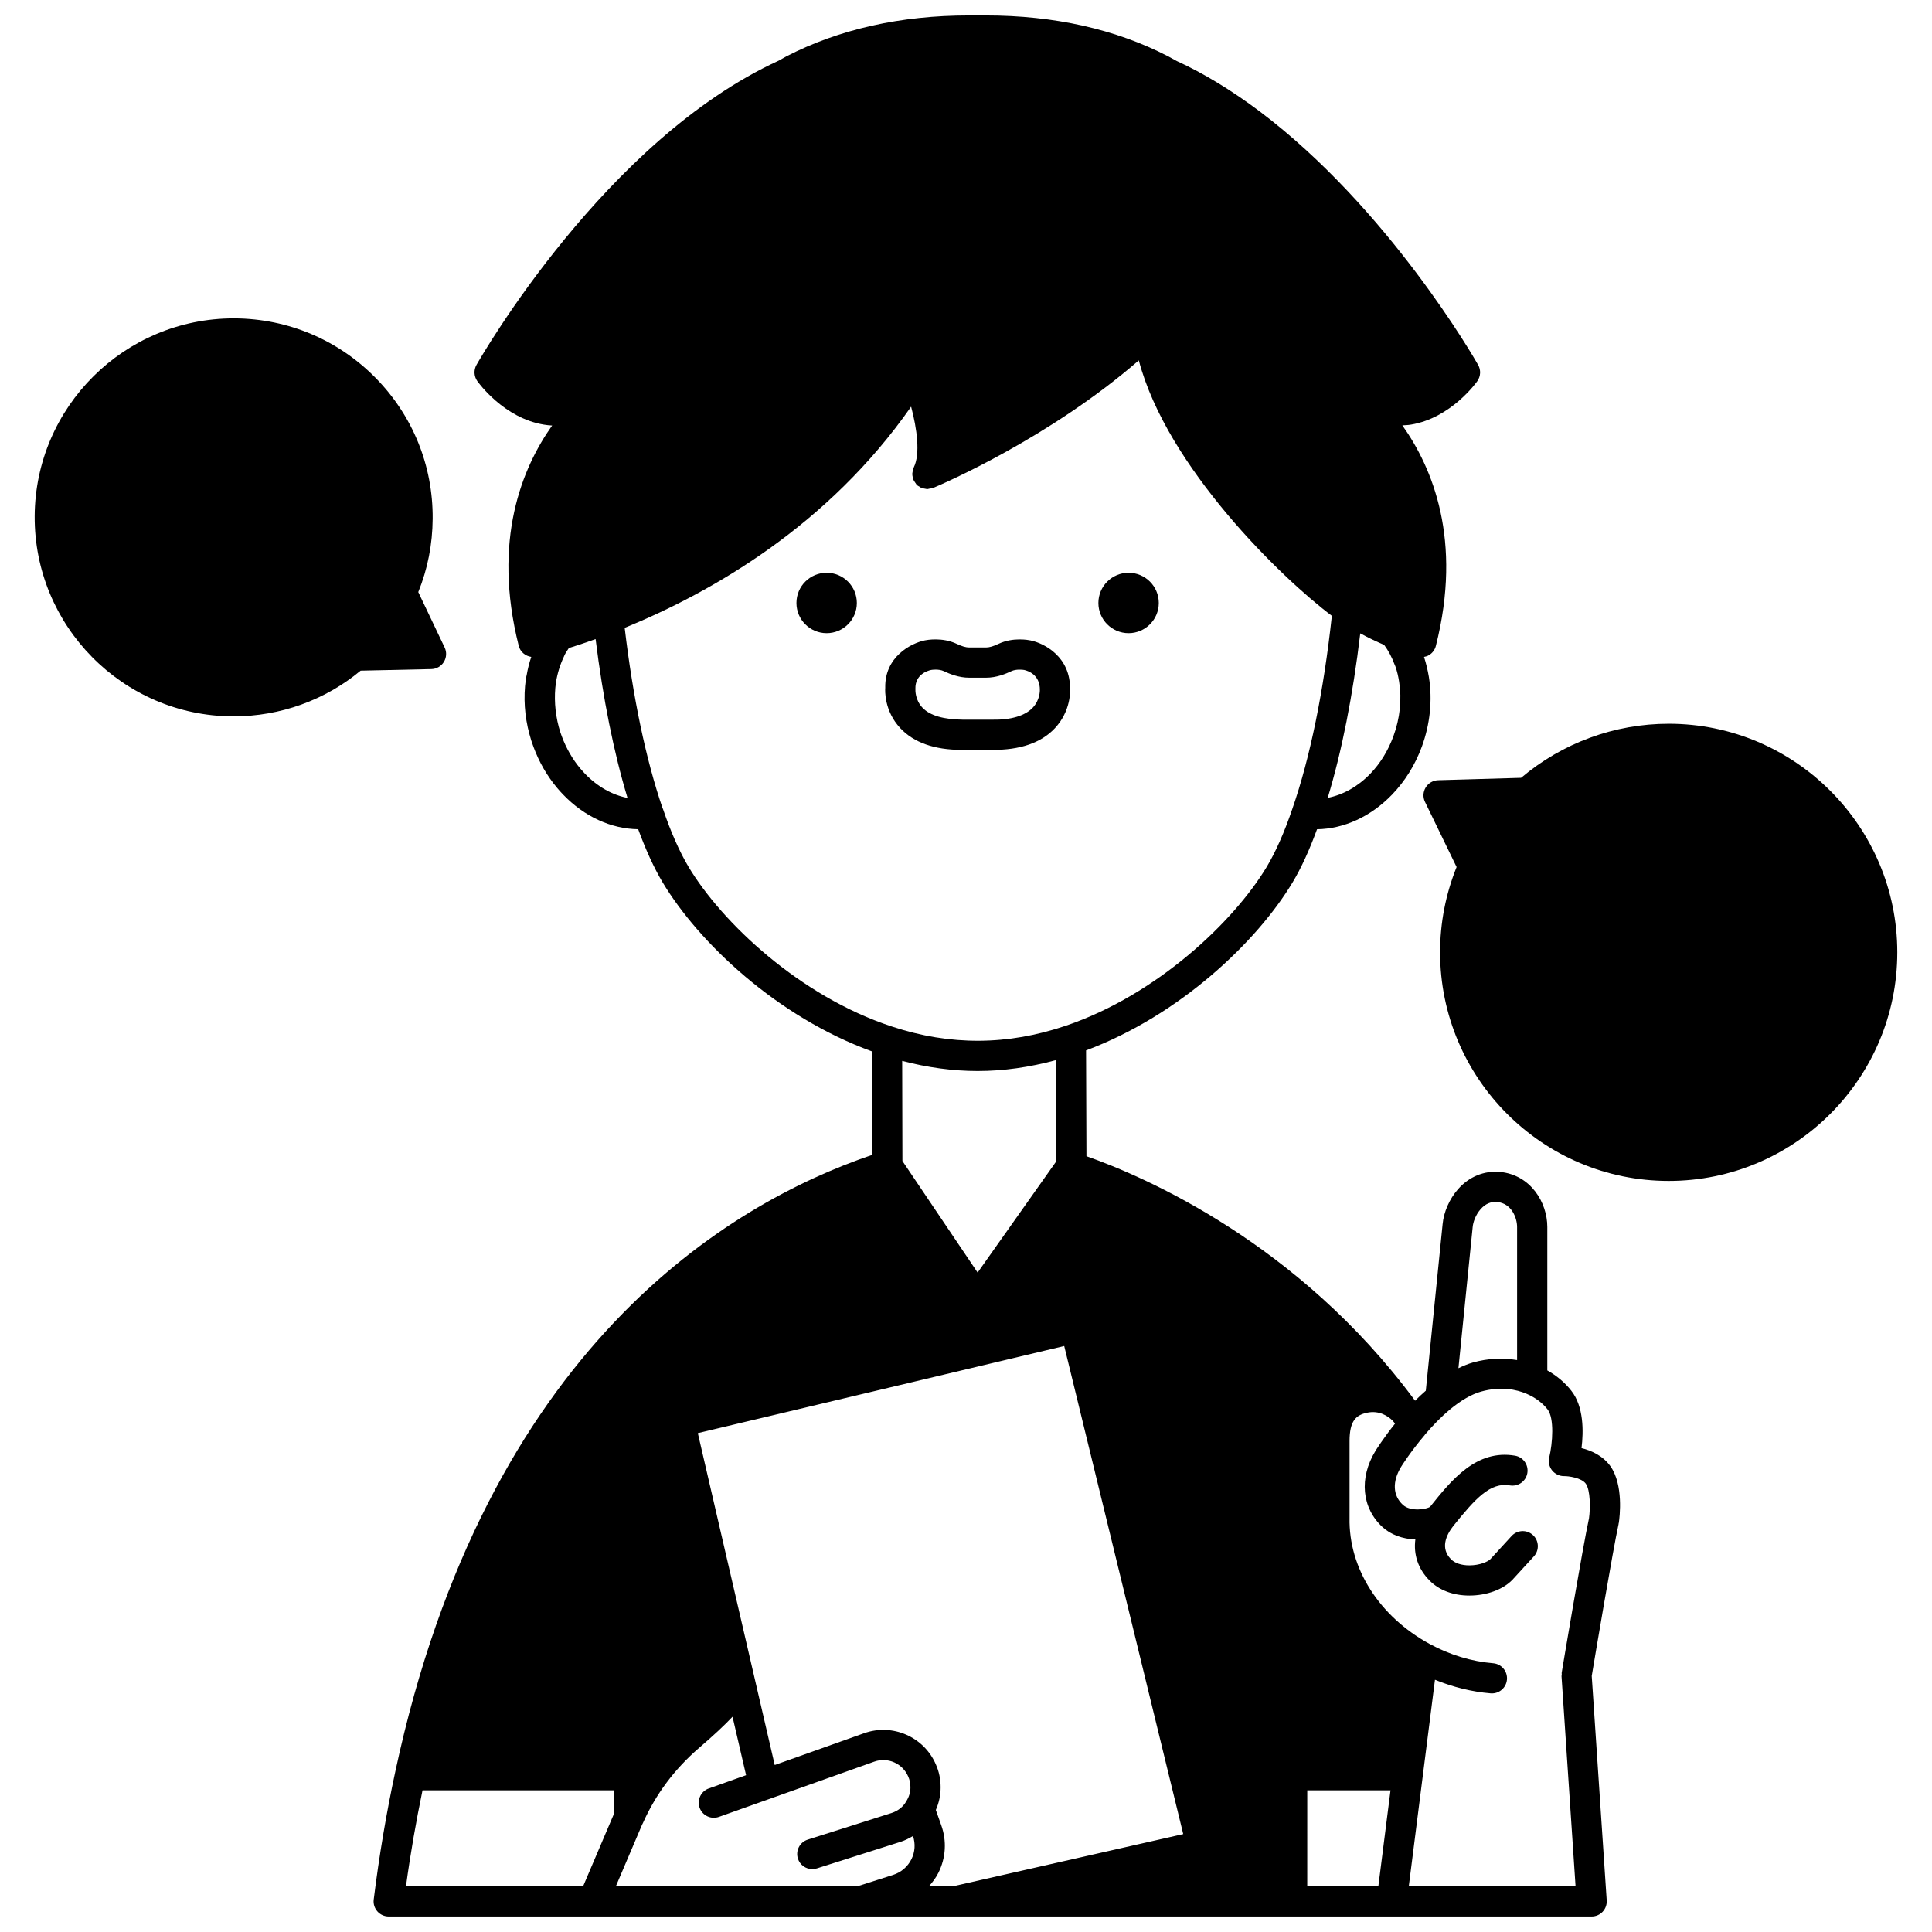 <?xml version="1.0" encoding="UTF-8"?>
<!-- Uploaded to: ICON Repo, www.iconrepo.com, Generator: ICON Repo Mixer Tools -->
<svg width="800px" height="800px" version="1.1" viewBox="144 144 512 512" xmlns="http://www.w3.org/2000/svg">
 <defs>
  <clipPath id="a">
   <path d="m243 148.09h331v503.81h-331z"/>
  </clipPath>
 </defs>
 <path d="m451.09 303.79c0 4.422-3.582 8.004-8.004 8.004-4.418 0-8-3.582-8-8.004 0-4.418 3.582-8 8-8 4.422 0 8.004 3.582 8.004 8"/>
 <path d="m371.07 303.79c0 4.422-3.582 8.004-8.004 8.004-4.418 0-8-3.582-8-8.004 0-4.418 3.582-8 8-8 4.422 0 8.004 3.582 8.004 8"/>
 <path d="m586.22 335.8c-14.344 0-28.176 5.078-39.113 14.328l-21.984 0.637c-1.355 0.043-2.602 0.766-3.305 1.926s-0.773 2.598-0.18 3.82l8.375 17.258c-2.906 7.234-4.375 14.824-4.375 22.605 0 33.406 27.176 60.586 60.582 60.586 33.402 0 60.582-27.176 60.582-60.586 0.004-33.398-27.176-60.574-60.582-60.574z"/>
 <path d="m261.63 319.41c0.711-1.152 0.793-2.59 0.207-3.816l-6.992-14.691c2.492-6.129 3.773-12.668 3.816-19.445 0.105-14.078-5.289-27.348-15.188-37.379-9.895-10.023-23.109-15.602-37.203-15.711h-0.32c-28.949 0-52.586 23.438-52.758 52.391-0.172 29.094 23.332 52.91 52.391 53.082h0.352c12.336 0 24.211-4.281 33.641-12.113l18.742-0.414c1.352-0.027 2.606-0.742 3.312-1.902z"/>
 <path d="m398.83 342.72h0.363 7.731c7.371 0.07 13.008-1.863 16.641-5.746 4.312-4.602 4.039-10.074 4-10.297 0.18-8.578-6.816-12.238-10.484-12.961-0.461-0.098-4.594-0.918-8.438 0.898-1.422 0.672-2.449 0.973-3.328 0.973h-4.481c-0.879 0-1.906-0.301-3.332-0.977-3.832-1.805-7.969-0.992-8.367-0.914-3.731 0.742-10.727 4.402-10.535 12.59-0.047 0.609-0.324 6.082 3.988 10.684 3.57 3.816 9.047 5.75 16.242 5.75zm-8.109-21.172c0.219-0.043 0.672-0.098 1.207-0.098 0.68 0 1.5 0.09 2.156 0.395 1.586 0.754 4 1.75 6.754 1.75h4.481c2.754 0 5.168-0.996 6.746-1.746 1.172-0.547 2.871-0.395 3.352-0.305 0.992 0.223 4.227 1.238 4.156 5.352 0 0.023 0.062 2.57-1.852 4.609-2.008 2.148-5.731 3.312-10.762 3.215h-7.797c-5.043-0.07-8.625-1.039-10.652-3.129-2.012-2.082-1.93-4.644-1.918-5.082-0.082-3.731 3.152-4.742 4.129-4.961z"/>
 <g clip-path="url(#a)">
  <path d="m563.12 527.76c0.543-4.438 0.609-11-2.707-15.199-1.668-2.144-3.844-3.973-6.359-5.387v-38.012c0-6.477-4.383-13.793-12.523-14.59-4.242-0.367-8.199 1.246-11.141 4.578-2.266 2.57-3.793 6.059-4.086 9.293l-4.449 44.109c-0.953 0.848-1.902 1.703-2.848 2.664-0.012-0.02-0.012-0.039-0.027-0.055-30.926-41.82-71.695-59.352-87.059-64.754l-0.102-28.039c24.879-9.324 45.289-28.809 54.715-44.496 2.305-3.828 4.477-8.602 6.496-14.109 7.144-0.113 14.25-3.344 19.891-9.191 3.438-3.578 6.086-7.84 7.875-12.676 2.199-6.004 2.848-12.398 1.879-18.457-0.004-0.016-0.008-0.031-0.012-0.047-0.004-0.016 0-0.031-0.004-0.047-0.328-1.887-0.73-3.555-1.242-5.129-0.008-0.016-0.008-0.039-0.012-0.055 0-0.004-0.004-0.012-0.008-0.016-0.004-0.008-0.004-0.02-0.008-0.031-0.004-0.008-0.008-0.012-0.008-0.02 0.453-0.086 0.891-0.219 1.297-0.461 0.918-0.543 1.582-1.426 1.84-2.457 7.109-28.062-0.91-47.25-8.887-58.453 0.762-0.043 1.516-0.062 2.281-0.191 10.617-1.754 17.324-11.145 17.605-11.543 0.887-1.266 0.969-2.93 0.203-4.277-0.957-1.68-23.77-41.469-57.855-67.168-7.5-5.629-14.977-10.168-21.977-13.355l-2.359-1.285c-13.902-7.176-30.148-10.812-48.293-10.812h-4.441c-18.125 0-34.383 3.633-48.438 10.863l-1.969 1.105c-45.816 20.98-78.734 78.223-80.113 80.645-0.766 1.348-0.684 3.016 0.207 4.281 0.281 0.398 7.019 9.801 17.645 11.547 0.73 0.121 1.465 0.199 2.195 0.238-7.949 11.203-15.922 30.371-8.852 58.387 0.406 1.613 1.762 2.699 3.32 2.93-0.531 1.566-0.934 3.168-1.215 4.805-0.043 0.254-0.133 0.484-0.172 0.734h0.004c-0.004 0.02-0.008 0.035-0.012 0.051l-0.043 0.328c-0.676 4.785-0.34 9.852 0.961 14.586 0 0.004 0.004 0.008 0.004 0.012 0.004 0.016 0.004 0.031 0.012 0.047h0.004c0.277 1.094 0.633 2.176 1.031 3.242 1.496 4.055 3.602 7.711 6.266 10.891 0.551 0.645 1.105 1.285 1.598 1.777 5.617 5.859 12.723 9.098 19.898 9.195 1.996 5.441 4.164 10.203 6.488 14.102 9.562 15.934 30.246 35.598 55.453 44.766l0.066 27.438c-38.086 12.918-102.27 51.113-126.35 163.33-2.359 10.898-4.293 22.34-5.742 34.008-0.145 1.137 0.211 2.281 0.973 3.141 0.762 0.859 1.852 1.352 3 1.352h318.79c1.109 0 2.164-0.457 2.922-1.266 0.758-0.809 1.145-1.898 1.07-3l-3.969-59.473c0.672-4.012 5.629-33.555 7.125-40.309 0.012-0.047-0.008-0.094 0.004-0.141 0.008-0.051 0.043-0.098 0.051-0.148 0.238-1.633 1.258-10.023-2.211-14.977-2.012-2.82-5.086-4.176-7.68-4.816zm-26.738-63.316c1.266-1.434 2.715-2.051 4.394-1.906 3.84 0.375 5.269 4.262 5.269 6.621v35.277c-3.781-0.633-7.746-0.477-11.73 0.648-1.254 0.352-2.531 0.887-3.816 1.504l3.773-37.395c0.102-1.211 0.719-3.18 2.109-4.75zm-146.23 179.46c0.988-1.094 1.883-2.277 2.559-3.637 1.957-3.949 2.215-8.41 0.734-12.543l-1.441-4.062c0.832-1.875 1.273-3.918 1.273-6.004 0-2.137-0.426-4.18-1.242-6.012-3.133-7.352-11.492-11.012-19.027-8.328l-23.699 8.43-20.379-87.953 97.098-23.09 31.543 129.35-61.094 13.848zm33.672-218.96 0.098 26.824-20.844 29.477-19.926-29.57-0.062-26.527c6.707 1.758 13.414 2.68 19.996 2.68 6.84 0 13.793-0.996 20.738-2.883zm-109.66 202.61c0.086-0.141 0.156-0.285 0.223-0.434 3.367-7.59 8.352-14.266 14.789-19.832 3.914-3.348 6.801-6.066 8.953-8.332l3.59 15.488-9.887 3.516c-2.082 0.746-3.168 3.031-2.426 5.113 0.742 2.082 3.016 3.16 5.113 2.426l41.168-14.645c3.562-1.277 7.512 0.461 9.012 3.977 0.379 0.859 0.578 1.805 0.578 2.816 0 1.301-0.344 2.508-1.129 3.762-0.801 1.422-2.184 2.516-3.883 3.066l-22.207 7.047c-2.106 0.668-3.273 2.918-2.606 5.027 0.539 1.703 2.117 2.789 3.812 2.789 0.402 0 0.809-0.059 1.211-0.188l22.23-7.055c1.168-0.375 2.234-0.922 3.246-1.527 0.68 2.035 0.547 4.207-0.406 6.137-0.996 2.012-2.731 3.492-4.883 4.176l-9.457 3.012-64 0.008zm176.27-9.098h22.066l-3.227 25.449h-18.84l0.004-25.449zm-192.69-270.84c-2.019-2.418-3.707-5.348-4.871-8.504-0.305-0.809-0.578-1.625-0.805-2.519-1.02-3.859-1.277-7.91-0.742-11.719l0.004-0.027c0.402-2.488 1.129-4.777 2.117-6.844 0.059-0.129 0.098-0.262 0.16-0.387 0.309-0.637 0.742-1.254 1.145-1.875 1.871-0.578 4.238-1.355 7.09-2.379 1.949 15.719 4.824 30.09 8.457 42.098-4.016-0.773-7.953-2.969-11.297-6.434-0.414-0.457-0.836-0.914-1.258-1.41zm206.74-35.773c2.035 1.117 4.164 2.133 6.336 3.062 1.105 1.508 2.027 3.234 2.738 5.144 0.074 0.211 0.191 0.398 0.262 0.621 0.008 0.023 0.012 0.047 0.02 0.07 0.418 1.227 0.723 2.496 0.938 3.898 0 0.008 0.004 0.016 0.004 0.027 0.758 4.688 0.227 9.691-1.52 14.461-1.418 3.832-3.465 7.164-6.09 9.895-3.328 3.449-7.281 5.633-11.316 6.414 3.734-12.281 6.672-27.16 8.629-43.594zm-177.99 61.922c-2.434-4.086-4.727-9.262-6.809-15.406-0.02-0.055-0.066-0.098-0.09-0.152-4.43-12.957-7.879-29.445-10.047-47.82 23.406-9.574 53.961-27.199 75.906-58.617 1.57 5.894 2.461 12.535 0.715 16.074-0.016 0.035-0.012 0.074-0.027 0.113-0.184 0.387-0.273 0.797-0.32 1.215-0.008 0.09-0.043 0.168-0.047 0.258-0.023 0.449 0.051 0.887 0.18 1.324 0.016 0.055 0.016 0.117 0.035 0.176 0.133 0.379 0.355 0.719 0.605 1.055 0.066 0.094 0.113 0.199 0.191 0.285 0.051 0.059 0.07 0.137 0.129 0.195 0.258 0.258 0.566 0.402 0.863 0.57 0.078 0.047 0.129 0.125 0.211 0.164 0.02 0.008 0.039 0.008 0.059 0.016 0.367 0.172 0.758 0.258 1.156 0.309 0.137 0.02 0.266 0.07 0.398 0.074 0.043 0 0.086 0.023 0.129 0.023 0.168 0 0.328-0.09 0.496-0.109 0.352-0.043 0.691-0.094 1.02-0.223 0.059-0.023 0.125-0.012 0.18-0.039 2.316-0.973 30.609-13.129 54.367-33.746 7.418 28.254 37.926 57.777 51.16 67.695-2.156 19.918-5.754 37.582-10.473 51.16-2.113 6.223-4.406 11.398-6.801 15.391-8.73 14.52-29.086 33.875-53.156 42.055-15.465 5.254-30.648 5.356-46.199 0.223-24.367-8.012-44.988-27.527-53.832-42.262zm-70.523 244.69h50.727v6.25l-8.176 19.199h-46.934c1.18-8.699 2.676-17.199 4.383-25.449zm261.37 25.449 6.941-54.75c4.781 1.953 9.797 3.191 14.762 3.602 0.113 0.008 0.219 0.012 0.332 0.012 2.066 0 3.812-1.586 3.984-3.676 0.18-2.199-1.461-4.133-3.66-4.312-5.695-0.465-11.5-2.227-16.777-5.086-13.398-7.289-21.551-20.082-21.277-33.461v-20.328c0-5.402 1.742-6.875 4.547-7.496 3.328-0.754 5.695 0.934 6.824 2.035 0.25 0.258 0.465 0.547 0.68 0.836-3.141 3.93-5.078 7.055-5.18 7.215-4.394 7.188-3.66 15.113 1.879 20.211 2.215 2.019 5.309 3.137 8.688 3.266-0.512 3.969 0.699 7.785 3.742 10.855 2.516 2.59 6.266 4.012 10.562 4.012h0.051c4.543-0.012 8.871-1.586 11.367-4.18l5.684-6.203c1.492-1.629 1.379-4.16-0.25-5.652-1.633-1.492-4.156-1.379-5.652 0.25l-5.613 6.129c-0.66 0.684-2.816 1.648-5.555 1.656h-0.031c-2.086 0-3.84-0.582-4.856-1.617-2.906-2.926-1.281-6.41 0.594-8.809 5.863-7.289 9.801-11.664 15.008-10.758 2.191 0.363 4.25-1.086 4.625-3.262s-1.086-4.25-3.262-4.621c-10.23-1.746-16.828 6.438-22.504 13.539-0.883 0.66-5.137 1.387-7.199-0.5-2.703-2.484-2.871-6.184-0.465-10.121 0.023-0.039 2.465-3.977 6.234-8.379 0.027-0.031 0.031-0.07 0.055-0.105 2.195-2.586 4.426-4.828 6.613-6.66 2.953-2.441 5.734-4.047 8.254-4.754 5.324-1.492 9.457-0.531 12.004 0.551 0.004 0 0.008 0.004 0.012 0.004 2.281 0.957 4.266 2.426 5.609 4.152 1.836 2.32 1.352 8.98 0.453 12.75-0.289 1.203-0.004 2.477 0.773 3.441 0.777 0.965 2.012 1.527 3.191 1.496 1.051-0.027 4.598 0.422 5.731 2.012 1.211 1.734 1.219 6.449 0.844 9.148-1.691 7.766-7.012 39.598-7.238 40.953-0.027 0.16 0.023 0.309 0.016 0.469-0.008 0.156-0.07 0.297-0.059 0.457l3.719 55.676-44.199 0.008z"/>
 </g>
</svg>